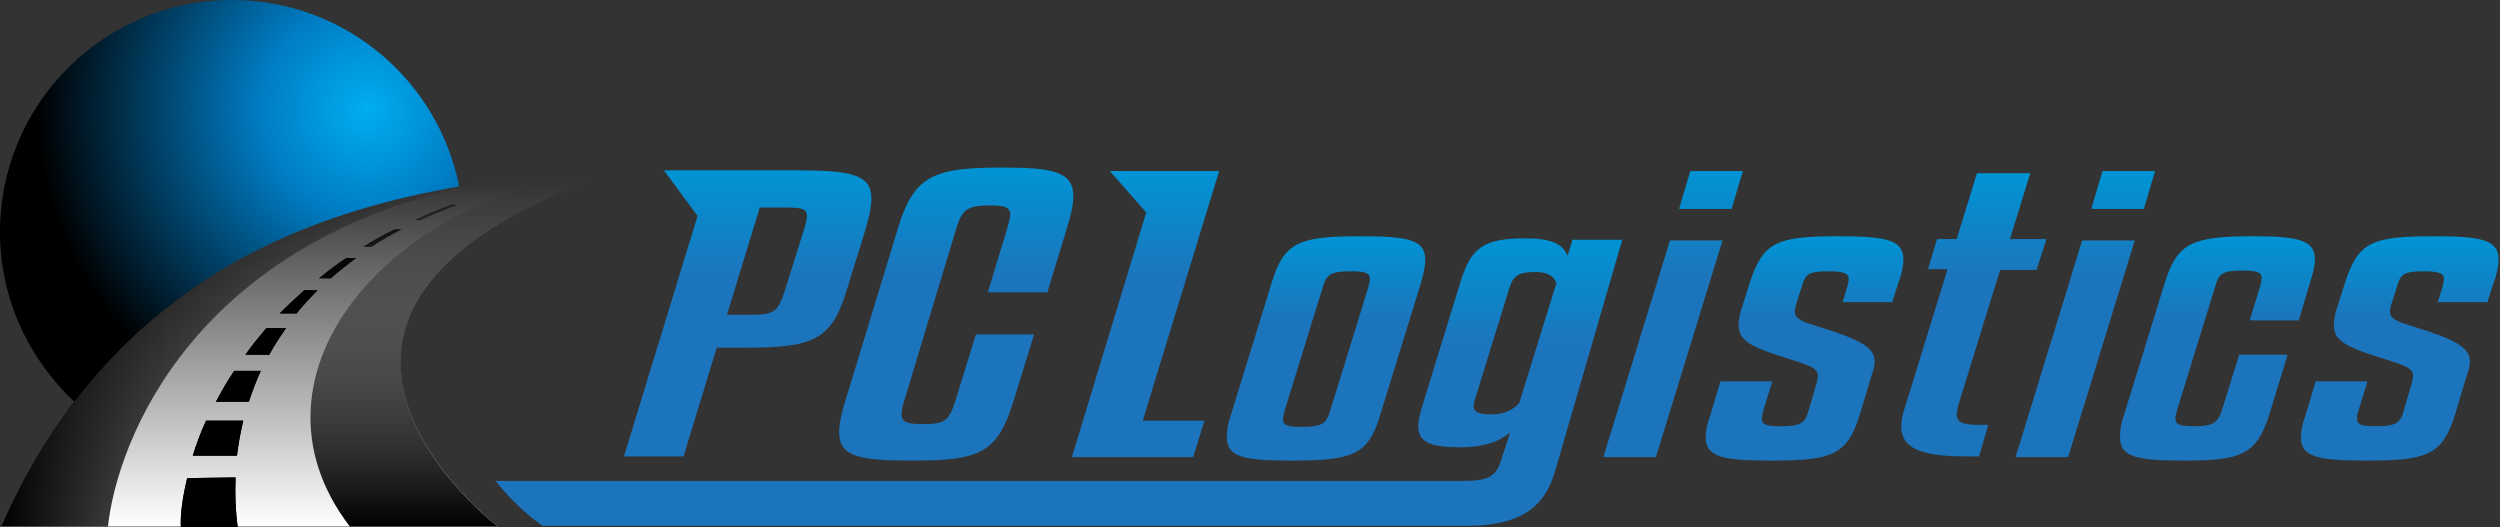 <?xml version="1.0" encoding="utf-8"?>
<!-- Generator: Adobe Illustrator 19.0.0, SVG Export Plug-In . SVG Version: 6.00 Build 0)  -->
<!DOCTYPE svg PUBLIC "-//W3C//DTD SVG 1.1//EN" "http://www.w3.org/Graphics/SVG/1.1/DTD/svg11.dtd">
<svg version="1.1" id="Layer_1" xmlns="http://www.w3.org/2000/svg" xmlns:xlink="http://www.w3.org/1999/xlink" x="0px" y="0px"
	 viewBox="0 0 356.6 75.2" style="enable-background:new 0 0 356.6 75.2;" xml:space="preserve">
<rect x="0" y="0" width="356.6" height="75.2" fill="#333333" stroke="none"/>
<style type="text/css">
	.st0{fill:url(#XMLID_46_);}
	.st1{fill:url(#XMLID_47_);}
	.st2{fill:url(#XMLID_48_);}
	.st3{fill:url(#XMLID_49_);}
	.st4{fill:url(#XMLID_50_);}
	.st5{fill:url(#XMLID_51_);}
	.st6{fill:url(#XMLID_52_);}
	.st7{fill:url(#XMLID_53_);}
	.st8{fill:url(#XMLID_54_);}
	.st9{fill:url(#XMLID_55_);}
	.st10{fill:url(#XMLID_56_);}
	.st11{fill:url(#XMLID_57_);}
	.st12{fill:url(#XMLID_58_);}
	.st13{opacity:0.76;}
	.st14{opacity:0.3;}
	.st15{opacity:0.5;}
	.st16{fill:url(#XMLID_59_);}
	.st17{fill:url(#XMLID_60_);}
</style>
<g id="XMLID_30_">
	<radialGradient id="XMLID_46_" cx="52.328" cy="15.579" r="48.286" gradientUnits="userSpaceOnUse">
		<stop  offset="0" style="stop-color:#00AEEF"/>
		<stop  offset="0.312" style="stop-color:#007CC4"/>
		<stop  offset="0.974" style="stop-color:#000000"/>
	</radialGradient>
	<path id="XMLID_33_" class="st0" d="M10.6,57.3C26.2,37.1,47,29.8,65.5,26.6C62.5,11.4,49.1,0,33.1,0C14.8,0,0,14.8,0,33.1
		C0,42.6,4.1,51.2,10.6,57.3z"/>
</g>
<g id="XMLID_13_">
	<linearGradient id="XMLID_47_" gradientUnits="userSpaceOnUse" x1="106.571" y1="65.174" x2="106.571" y2="24.386">
		<stop  offset="0.627" style="stop-color:#1C75BC"/>
		<stop  offset="1" style="stop-color:#0094D4"/>
	</linearGradient>
	<path id="XMLID_132_" class="st1" d="M102.2,49.7l-4.7,15.4H89l10.5-34.3l-4.8-6.5h19c7.7,0,10.6,0.6,10.6,4c0,1.1-0.3,2.5-0.8,4.3
		l-2.7,8.7c-2.2,7.3-4.8,8.3-14.8,8.3H102.2z M108.4,29.5l-4.7,15.4h3.6c3.1,0,3.7-0.5,4.6-3.3l2.8-8.9c0.2-0.8,0.4-1.4,0.4-1.9
		c0-1-0.7-1.2-3.1-1.2H108.4z"/>
	<linearGradient id="XMLID_48_" gradientUnits="userSpaceOnUse" x1="136.173" y1="65.691" x2="136.173" y2="23.871">
		<stop  offset="0.627" style="stop-color:#1C75BC"/>
		<stop  offset="1" style="stop-color:#0094D4"/>
	</linearGradient>
	<path id="XMLID_135_" class="st2" d="M140.9,41.7l2.8-9.2c0.2-0.8,0.4-1.4,0.4-1.9c0-1.1-0.9-1.3-3-1.3c-3.1,0-3.9,0.6-4.7,3.3
		L129,57.1c-0.3,0.9-0.4,1.5-0.4,2c0,1.1,0.8,1.4,3.1,1.4c3.1,0,3.7-0.5,4.6-3.4l2.9-9.4h8.3l-2.9,9.4c-2.3,7.6-4.9,8.6-14.5,8.6
		c-7.6,0-10.4-0.6-10.4-4c0-1.2,0.3-2.7,0.9-4.6l7.5-24.6c2.3-7.5,5.1-8.6,14.9-8.6c7.2,0,10.1,0.6,10.1,4.1c0,1.1-0.3,2.6-0.9,4.5
		l-2.8,9.2H140.9z"/>
	<linearGradient id="XMLID_49_" gradientUnits="userSpaceOnUse" x1="163.352" y1="65.174" x2="163.352" y2="24.386">
		<stop  offset="0.627" style="stop-color:#1C75BC"/>
		<stop  offset="1" style="stop-color:#0094D4"/>
	</linearGradient>
	<path id="XMLID_137_" class="st3" d="M170.2,65.2h-17.3l10.6-34.9l-5.2-5.9h15.6L163,60h8.8L170.2,65.2z"/>
	<linearGradient id="XMLID_50_" gradientUnits="userSpaceOnUse" x1="189.192" y1="65.691" x2="189.192" y2="33.731">
		<stop  offset="0.627" style="stop-color:#1C75BC"/>
		<stop  offset="1" style="stop-color:#0094D4"/>
	</linearGradient>
	<path id="XMLID_139_" class="st4" d="M196.9,59.1c-1.7,5.8-3.9,6.6-12.7,6.6c-6.8,0-9.2-0.5-9.2-3.3c0-0.9,0.1-1.9,0.6-3.3
		l5.8-18.8c1.8-5.8,3.9-6.6,12.7-6.6c6.7,0,9.2,0.5,9.2,3.3c0,0.9-0.2,1.9-0.6,3.3L196.9,59.1z M195.2,40.9c0.1-0.4,0.2-0.8,0.2-1.1
		c0-0.9-0.7-1.1-2.8-1.1c-2.8,0-3.4,0.5-3.9,2.2l-5.5,17.8c-0.1,0.5-0.2,0.8-0.2,1.1c0,0.9,0.7,1.1,2.8,1.1c2.9,0,3.4-0.6,3.9-2.2
		L195.2,40.9z"/>
	<linearGradient id="XMLID_51_" gradientUnits="userSpaceOnUse" x1="150.973" y1="75.075" x2="150.973" y2="33.99">
		<stop  offset="0.627" style="stop-color:#1C75BC"/>
		<stop  offset="1" style="stop-color:#0094D4"/>
	</linearGradient>
	<path id="XMLID_5_" class="st5" d="M224.3,34.2l-0.7,2.3c-0.7-1.8-2.5-2.5-6.1-2.5c-6,0-7.7,1.4-9.2,6.3l-5.3,17.2
		c-0.4,1.3-0.7,2.4-0.7,3.3c0,2.2,1.6,3,6,3c3.4,0,5.5-0.8,7.1-2.1l-1.3,4c-0.7,2.3-1.9,2.9-5.4,2.9h-138c3.2,4.1,6.7,6.4,6.7,6.4
		h131.7c7.5,0,11-2.4,12.6-7.4l9.7-33.4H224.3z M216.7,57.5c-0.9,1-2.2,1.6-3.9,1.6c-1.9,0-2.6-0.3-2.6-1.2c0-0.3,0.1-0.8,0.3-1.3
		l4.7-15.2c0.6-2.1,1.3-2.6,3.9-2.6c1.6,0,2.6,0.6,2.9,1.6L216.7,57.5z"/>
	<linearGradient id="XMLID_52_" gradientUnits="userSpaceOnUse" x1="238.642" y1="65.174" x2="238.642" y2="24.386">
		<stop  offset="0.627" style="stop-color:#1C75BC"/>
		<stop  offset="1" style="stop-color:#0094D4"/>
	</linearGradient>
	<path id="XMLID_145_" class="st6" d="M236.2,65.2h-7.5l9.5-30.9h7.5L236.2,65.2z M247,29.8h-7.5l1.6-5.4h7.5L247,29.8z"/>
	<linearGradient id="XMLID_53_" gradientUnits="userSpaceOnUse" x1="257.594" y1="65.691" x2="257.594" y2="33.731">
		<stop  offset="0.627" style="stop-color:#1C75BC"/>
		<stop  offset="1" style="stop-color:#0094D4"/>
	</linearGradient>
	<path id="XMLID_148_" class="st7" d="M262.8,43.2l0.7-2.3c0.1-0.5,0.2-0.8,0.2-1.1c0-0.8-0.7-1.1-2.8-1.1c-3,0-3.4,0.4-3.9,2.2
		l-0.8,2.5c-0.1,0.4-0.2,0.7-0.2,1c0,0.9,0.7,1.4,3.1,2.1c6.5,2,8.3,3.1,8.3,5.1c0,0.5-0.1,1.1-0.4,1.8l-1.7,5.7
		c-1.8,5.8-3.9,6.6-12.7,6.6c-6.8,0-9.3-0.5-9.3-3.3c0-0.9,0.2-2,0.7-3.3l1.4-4.7h7.4l-1.3,4.2c-0.1,0.5-0.2,0.8-0.2,1.1
		c0,0.9,0.7,1.1,2.8,1.1c2.8,0,3.4-0.5,3.9-2.3l1.1-3.8c0.1-0.4,0.2-0.8,0.2-1.1c0-1-0.9-1.4-3.8-2.3c-5.5-1.7-7.5-2.6-7.5-4.9
		c0-0.6,0.1-1.4,0.4-2.3l1.2-3.8c1.9-5.8,3.8-6.6,12.7-6.6c6.7,0,9.2,0.5,9.2,3.3c0,0.8-0.2,2-0.7,3.3l-0.9,2.8H262.8z"/>
	<linearGradient id="XMLID_54_" gradientUnits="userSpaceOnUse" x1="281.462" y1="65.174" x2="281.462" y2="24.851">
		<stop  offset="0.627" style="stop-color:#1C75BC"/>
		<stop  offset="1" style="stop-color:#0094D4"/>
	</linearGradient>
	<path id="XMLID_150_" class="st8" d="M290.5,38.5h-5.2l-6,19.4c-0.1,0.5-0.2,0.9-0.2,1.2c0,1.1,0.8,1.5,3.1,1.5h1.4l-1.3,4.5h-1.9
		c-6.7,0-9.2-1.3-9.2-4.3c0-0.7,0.1-1.4,0.4-2.3l6.2-20.1h-2.8l1.3-4.3h2.8l2.9-9.4h7.6l-2.9,9.4h5.2L290.5,38.5z"/>
	<linearGradient id="XMLID_55_" gradientUnits="userSpaceOnUse" x1="297.474" y1="65.174" x2="297.474" y2="24.386">
		<stop  offset="0.627" style="stop-color:#1C75BC"/>
		<stop  offset="1" style="stop-color:#0094D4"/>
	</linearGradient>
	<path id="XMLID_152_" class="st9" d="M295,65.2h-7.5l9.5-30.9h7.5L295,65.2z M305.8,29.8h-7.5l1.6-5.4h7.5L305.8,29.8z"/>
	<linearGradient id="XMLID_56_" gradientUnits="userSpaceOnUse" x1="316.277" y1="65.691" x2="316.277" y2="33.731">
		<stop  offset="0.627" style="stop-color:#1C75BC"/>
		<stop  offset="1" style="stop-color:#0094D4"/>
	</linearGradient>
	<path id="XMLID_155_" class="st10" d="M320.9,45.7l1.5-4.9c0.1-0.4,0.2-0.8,0.2-1.1c0-0.9-0.7-1.1-2.7-1.1c-2.9,0-3.4,0.4-3.9,2.2
		l-5.5,17.8c-0.1,0.5-0.2,0.8-0.2,1.1c0,0.9,0.7,1.1,2.8,1.1c2.6,0,3.3-0.6,3.8-2.2l2.5-8h6.9l-2.6,8.5c-1.8,5.8-4.1,6.6-12.1,6.6
		c-6.8,0-9.2-0.5-9.2-3.3c0-0.9,0.1-1.9,0.6-3.3l5.8-18.8c1.8-5.7,3.9-6.6,12.7-6.6c6.4,0,8.7,0.6,8.7,3.3c0,0.9-0.3,2.1-0.7,3.3
		l-1.6,5.4H320.9z"/>
	<linearGradient id="XMLID_57_" gradientUnits="userSpaceOnUse" x1="342.416" y1="65.691" x2="342.416" y2="33.731">
		<stop  offset="0.627" style="stop-color:#1C75BC"/>
		<stop  offset="1" style="stop-color:#0094D4"/>
	</linearGradient>
	<path id="XMLID_157_" class="st11" d="M347.7,43.2l0.7-2.3c0.1-0.5,0.2-0.8,0.2-1.1c0-0.8-0.7-1.1-2.8-1.1c-3,0-3.4,0.4-3.9,2.2
		l-0.8,2.5c-0.1,0.4-0.2,0.7-0.2,1c0,0.9,0.7,1.4,3.1,2.1c6.5,2,8.3,3.1,8.3,5.1c0,0.5-0.1,1.1-0.4,1.8l-1.7,5.7
		c-1.8,5.8-3.9,6.6-12.7,6.6c-6.8,0-9.3-0.5-9.3-3.3c0-0.9,0.2-2,0.7-3.3l1.4-4.7h7.4l-1.3,4.2c-0.2,0.5-0.2,0.8-0.2,1.1
		c0,0.9,0.7,1.1,2.8,1.1c2.8,0,3.4-0.5,3.9-2.3l1.1-3.8c0.1-0.4,0.2-0.8,0.2-1.1c0-1-0.9-1.4-3.8-2.3c-5.5-1.7-7.5-2.6-7.5-4.9
		c0-0.6,0.1-1.4,0.4-2.3l1.2-3.8c1.9-5.8,3.8-6.6,12.7-6.6c6.7,0,9.2,0.5,9.2,3.3c0,0.8-0.2,2-0.7,3.3l-0.9,2.8H347.7z"/>
</g>
<g id="XMLID_2_">
	<g id="XMLID_16_">
		<linearGradient id="XMLID_58_" gradientUnits="userSpaceOnUse" x1="44.821" y1="75.075" x2="44.821" y2="23.87">
			<stop  offset="0" style="stop-color:#FFFFFF"/>
			<stop  offset="0.829" style="stop-color:#FFFFFF;stop-opacity:0.137"/>
			<stop  offset="0.961" style="stop-color:#FFFFFF;stop-opacity:0"/>
		</linearGradient>
		<path id="XMLID_17_" class="st12" d="M69,26C45.1,29.6,16.6,39,0.1,75.1h15.3h34.4H71c0,0-41.2-31.5,18.5-51.2"/>
	</g>
	<g id="XMLID_6_">
		<path id="XMLID_15_" d="M33.4,52.9c-1,1.5-1.8,2.9-2.6,4.4l4.7,0c0.5-1.5,1-2.9,1.7-4.4L33.4,52.9z"/>
		<path id="XMLID_14_" d="M33.8,65c0.2-1.7,0.5-3.3,0.9-5l-5.3,0c-0.8,1.7-1.4,3.4-1.9,5L33.8,65z"/>
		<path id="XMLID_12_" class="st13" d="M49.4,36.8c-1.4,0.9-2.7,1.9-3.9,2.9l1.7,0c1.1-1,2.3-1.9,3.6-2.9L49.4,36.8z"/>
		<path id="XMLID_11_" d="M38,46.8c-1.1,1.3-2.1,2.5-3,3.8l3.4,0c0.7-1.3,1.5-2.5,2.4-3.8L38,46.8z"/>
		<path id="XMLID_10_" d="M33.6,68.1l-6.9,0.1c-0.7,2.9-1,5.4-0.9,7.1l8.1-0.1C33.6,72.9,33.5,70.5,33.6,68.1z"/>
		<path id="XMLID_9_" d="M43.4,41.4c-1.2,1.1-2.4,2.2-3.5,3.3l2.4,0c0.9-1.1,1.9-2.2,3-3.3L43.4,41.4z"/>
		<path id="XMLID_8_" class="st14" d="M64.4,29.2c-1.9,0.7-3.6,1.4-5.3,2.2l0.9,0c1.7-0.8,3.4-1.5,5.3-2.2L64.4,29.2z"/>
		<path id="XMLID_7_" class="st15" d="M56.3,32.7c-1.6,0.8-3.1,1.6-4.5,2.5l1.2,0c1.3-0.9,2.8-1.7,4.3-2.5L56.3,32.7z"/>
	</g>
</g>
<g id="XMLID_77_">
	<g id="XMLID_88_">
		<g id="XMLID_89_">
			<linearGradient id="XMLID_59_" gradientUnits="userSpaceOnUse" x1="8.641149e-02" y1="50.533" x2="69.008" y2="50.533">
				<stop  offset="0" style="stop-color:#000000"/>
				<stop  offset="0.863" style="stop-color:#000000;stop-opacity:0.137"/>
				<stop  offset="1" style="stop-color:#000000;stop-opacity:0"/>
			</linearGradient>
			<path id="XMLID_91_" class="st16" d="M69,26C45.1,29.6,16.2,39.2,0.1,75.1h15.3C16.7,63.1,27.4,34.2,69,26z"/>
			<linearGradient id="XMLID_60_" gradientUnits="userSpaceOnUse" x1="66.9" y1="75.075" x2="66.9" y2="23.871">
				<stop  offset="0" style="stop-color:#000000"/>
				<stop  offset="0.829" style="stop-color:#000000;stop-opacity:0.137"/>
				<stop  offset="0.961" style="stop-color:#000000;stop-opacity:0"/>
			</linearGradient>
			<path id="XMLID_90_" class="st17" d="M89.6,23.9c-33.7,2.7-56.4,29.4-39.7,51.2H71C71,75.1,29.8,43.7,89.6,23.9z"/>
		</g>
	</g>
	<g id="XMLID_78_">
		<path id="XMLID_87_" d="M33.4,52.9c-1,1.5-1.8,2.9-2.6,4.4l4.7,0c0.5-1.5,1-2.9,1.7-4.4L33.4,52.9z"/>
		<path id="XMLID_86_" d="M33.8,65c0.2-1.7,0.5-3.3,0.9-5l-5.3,0c-0.8,1.7-1.4,3.4-1.9,5L33.8,65z"/>
		<path id="XMLID_84_" class="st13" d="M49.4,36.8c-1.4,0.9-2.7,1.9-3.9,2.9l1.7,0c1.1-1,2.3-1.9,3.6-2.9L49.4,36.8z"/>
		<path id="XMLID_83_" d="M38,46.8c-1.1,1.3-2.1,2.5-3,3.8l3.4,0c0.7-1.3,1.5-2.5,2.4-3.8L38,46.8z"/>
		<path id="XMLID_82_" d="M33.6,68.1l-6.9,0.1c-0.7,2.9-1,5.2-0.9,6.9l8.1,0.1C33.6,72.9,33.5,70.5,33.6,68.1z"/>
		<path id="XMLID_81_" d="M43.4,41.4c-1.2,1.1-2.4,2.2-3.5,3.3l2.4,0c0.9-1.1,1.9-2.2,3-3.3L43.4,41.4z"/>
		<path id="XMLID_80_" class="st14" d="M64.4,29.2c-1.9,0.7-3.6,1.4-5.3,2.2l0.9,0c1.7-0.8,3.4-1.5,5.3-2.2L64.4,29.2z"/>
		<path id="XMLID_79_" class="st15" d="M56.3,32.7c-1.6,0.8-3.1,1.6-4.5,2.5l1.2,0c1.3-0.9,2.8-1.7,4.3-2.5L56.3,32.7z"/>
	</g>
</g>
</svg>
